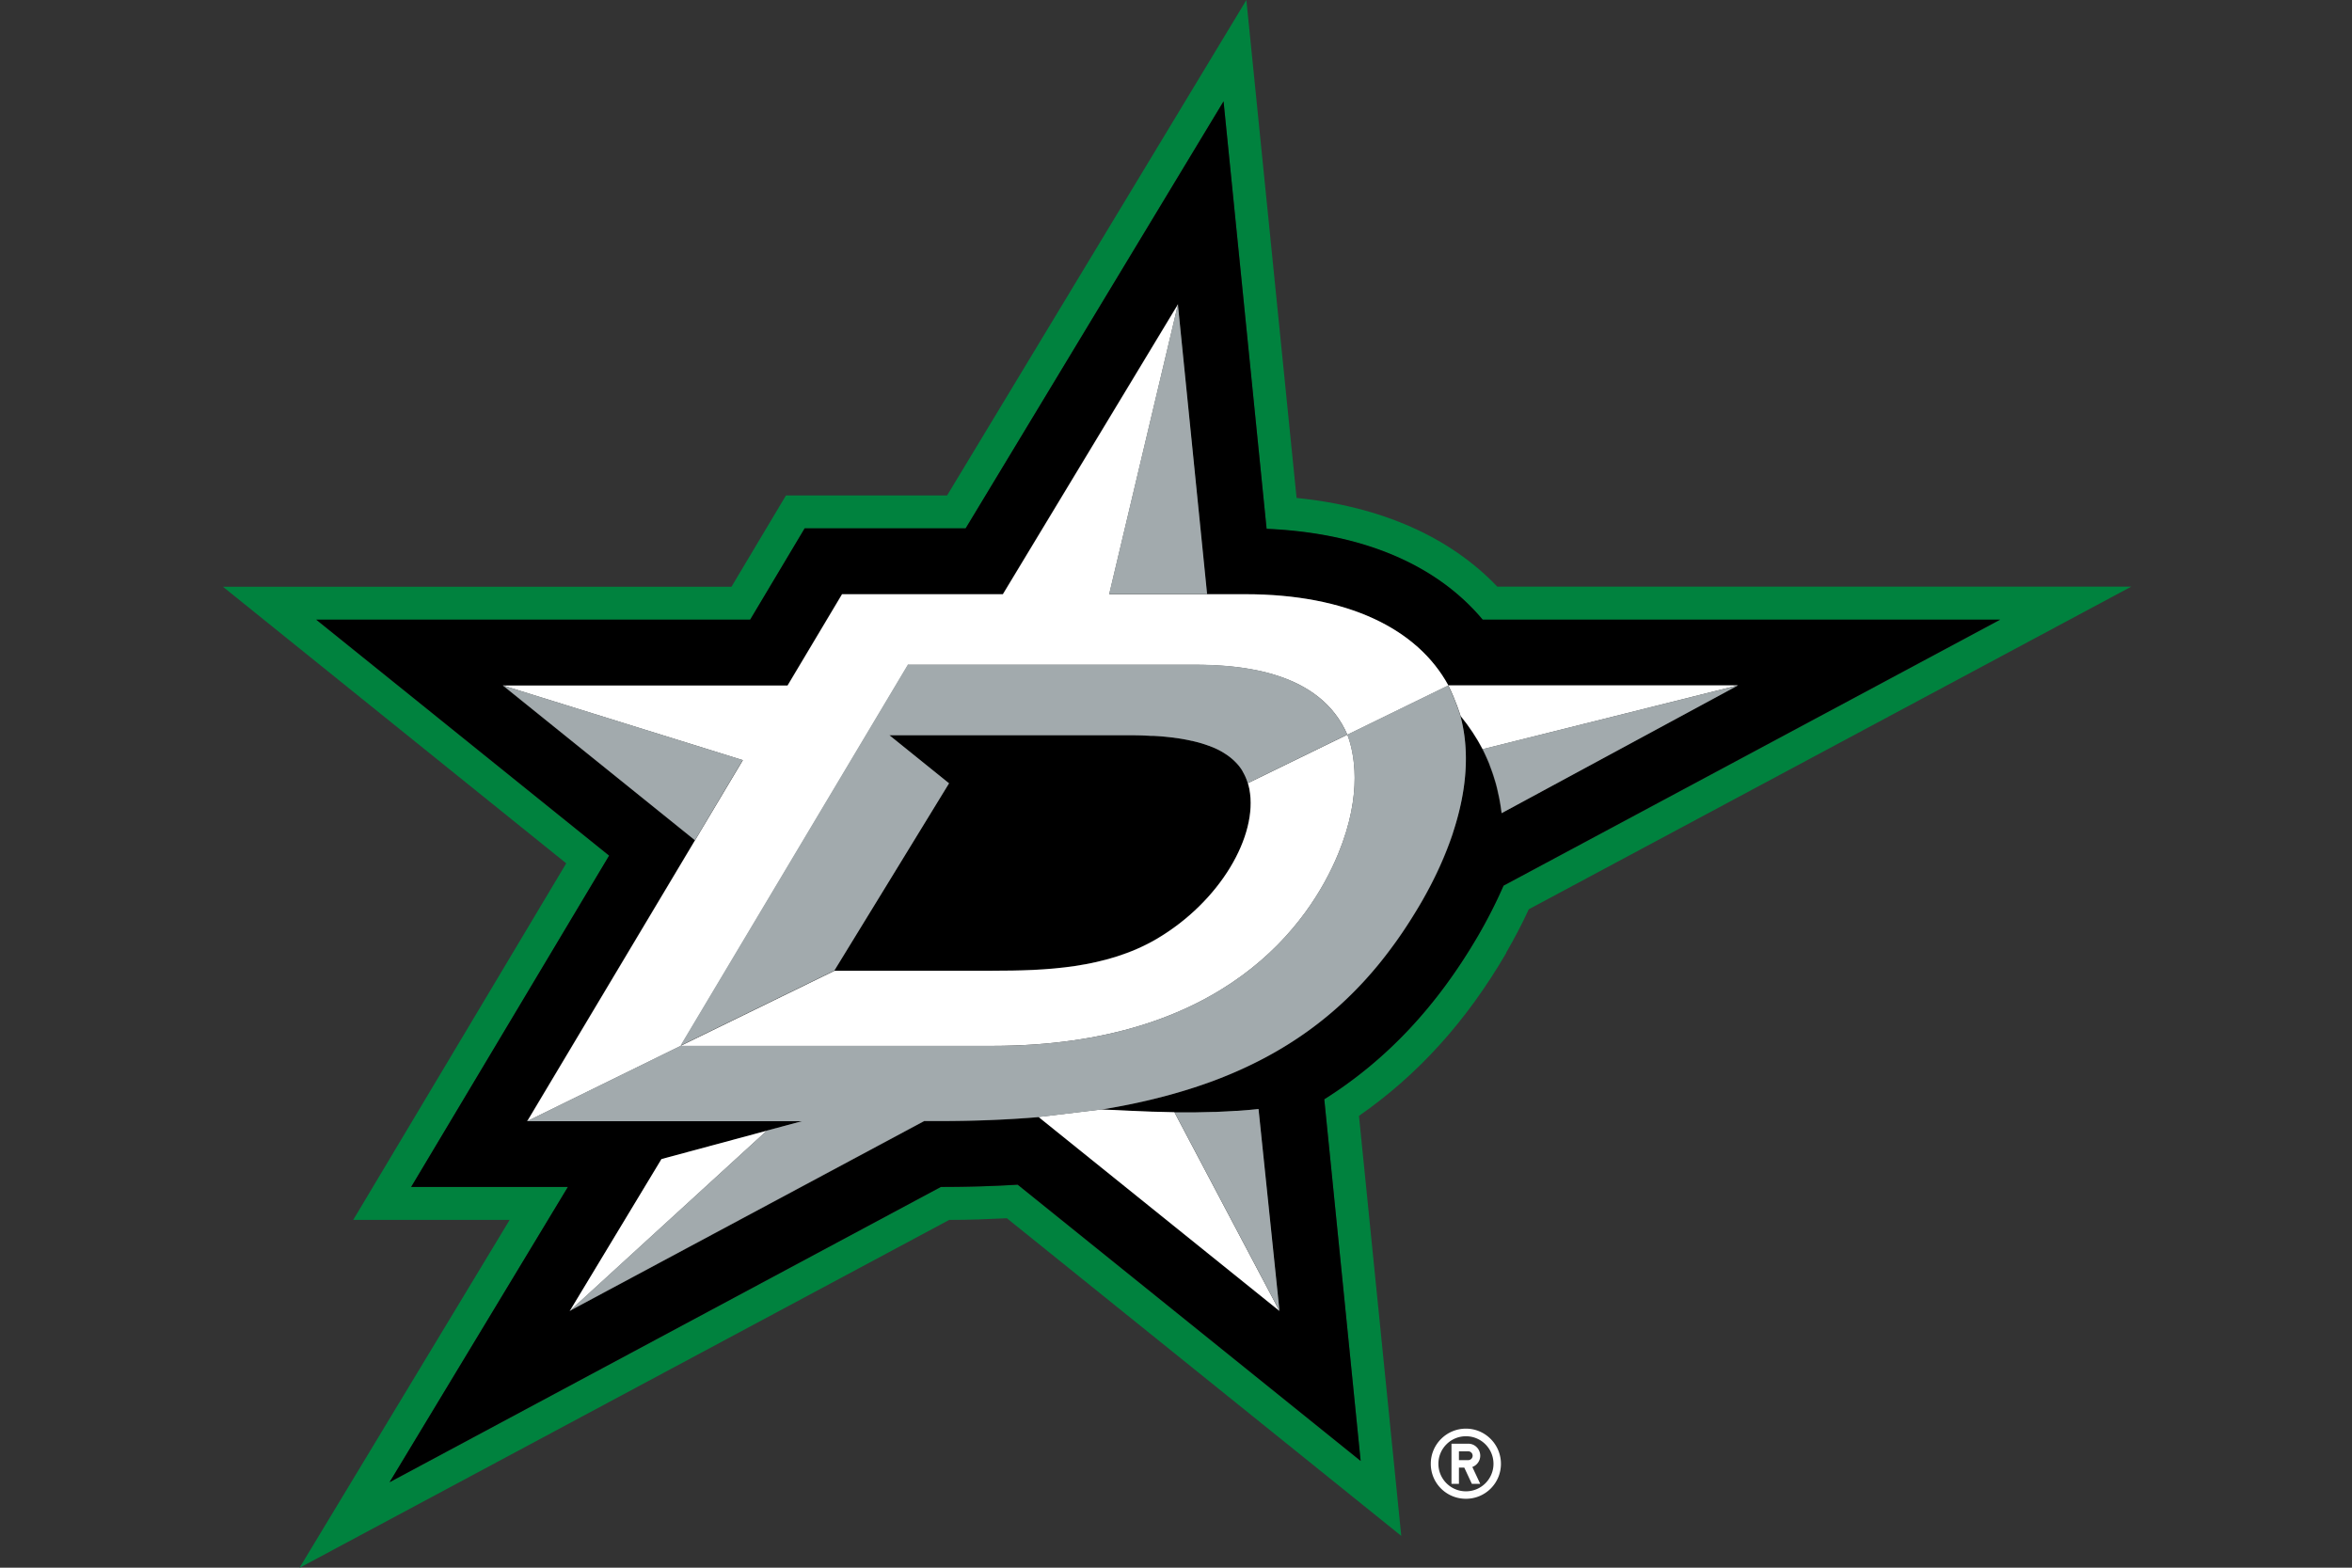 <svg viewBox="0 0 960 640" fill="none" xmlns="http://www.w3.org/2000/svg">
  <rect x="0" y="0" width="960" height="640" fill="#333333" stroke="none"/>
  <g clip-path="url(#a)">
    <path d="M614.738 388.968c3.416-5.9 6.521-11.8 9.254-17.762L869.931 239.48H611.136c-19.377-20.309-47.449-32.73-81.918-36.208L508.723 0 386.561 202.278h-65.77l-22.234 37.264H91L231.111 352.45l-86.948 145.576h63.844l-85.768 142.036 265.192-142.036c7.949 0 15.837-.31 23.538-.683L571.947 627.02l-17.265-171.474c24.035-16.707 43.784-38.506 60.118-66.515m-74.278 59.807 14.843 147.626L415.378 483.68c-10.123.621-20.681.931-31.363.931L159.006 605.159l72.788-120.548h-63.969l80.799-135.266-119.553-96.326h177.126l22.233-37.264h65.708l105.27-174.33 17.575 174.517c38.817 1.677 69.186 14.408 88.191 37.077h211.221L613.62 361.642c-2.981 6.832-6.459 13.787-10.496 20.619-16.768 28.693-37.263 50.554-62.664 66.577" fill="#00823E"></path>
    <path d="M405.069 396.235c21.426 0 46.269-.87 66.888-12.918 26.146-15.278 41.549-42.232 37.946-61.174a27.189 27.189 0 0 0-.621-2.422c-.496-1.739-1.242-3.354-2.111-4.845 0 0-.062-.124-.124-.186a19.062 19.062 0 0 0-3.168-3.913l-.248-.248c-1.18-1.118-2.609-2.174-4.099-3.105a1.925 1.925 0 0 1-.435-.311c-1.553-.932-3.229-1.677-5.093-2.422-.248-.062-.434-.186-.683-.248a49.13 49.13 0 0 0-6.024-1.802c-.248-.062-.559-.124-.87-.186-2.173-.497-4.471-.869-6.955-1.242-.311 0-.684-.062-.994-.124a102.207 102.207 0 0 0-7.95-.683h-.993c-2.795-.125-5.714-.187-8.819-.249h-97.693l12.173 9.813 12.173 9.813-25.774 42.107-21.054 34.407h64.466l.062-.062Z" fill="#000"></path>
    <path d="m613.62 361.58 202.775-108.623H605.173c-19.004-22.669-49.374-35.401-88.19-37.077L499.407 41.362 394.138 215.693H328.43l-22.234 37.264H129.07l119.554 96.326-80.8 135.266h63.969l-72.788 120.547 225.01-120.547c10.682 0 21.24-.31 31.363-.931l139.986 112.784-14.843-147.626c25.401-16.023 45.896-37.884 62.665-66.577 3.975-6.832 7.515-13.788 10.496-20.619m-20.557-21.551c-3.044 9.13-7.329 18.694-13.105 28.631-3.167 5.403-6.459 10.558-9.999 15.526-2.235 3.105-4.471 6.149-6.893 9.068-16.707 20.557-38.071 36.828-67.634 47.945-13.539 5.031-28.755 9.006-46.02 11.8 6.521.187 17.265.932 29.935 1.118h8.26a172.1 172.1 0 0 0 7.95-.186h.683c2.732-.124 5.465-.248 8.198-.435h.497c2.856-.186 5.713-.434 8.632-.745l8.571 82.476-98.251-79.122c-12.608 1.055-26.085 1.614-40.68 1.614h-6.024l-144.706 77.508 37.449-62.043 57.386-15.465H215.087l68.502-114.709-78.439-63.162h116.2l22.234-37.263h65.645l71.484-118.374 11.925 118.374h15.588c41.425 0 70.18 13.974 82.849 37.263h118.25l-96.513 52.169a71.246 71.246 0 0 0-1.056-6.521l-.372-1.677a53.751 53.751 0 0 0-1.118-4.533 64.464 64.464 0 0 0-.559-1.801c-.497-1.491-.994-3.044-1.553-4.472-.186-.435-.31-.87-.497-1.366-.807-1.926-1.614-3.851-2.608-5.714-2.422-4.658-5.403-9.13-9.005-13.601 3.788 13.787 2.857 29.935-3.106 47.759" fill="#000"></path>
    <path d="m370.661 271.278.249.125h116.572c19.75 0 51.362 2.856 62.478 28.568l41.239-20.122c-12.67-23.29-41.425-37.263-82.849-37.263h-55.585l28.072-118.374-71.484 118.374h-65.646l-22.234 37.263h-116.2l97.941 30.494-19.501 32.668L215.21 457.72l62.665-30.742 92.91-155.7h-.124ZM327.375 457.72l-57.386 15.464-37.45 62.044 80.489-73.658 14.347-3.85Z" fill="#fff"></path>
    <path d="m605.175 305.871 104.213-26.084H591.139c2.981 5.838 5.03 12.483 5.03 12.483 3.602 4.409 6.583 8.943 9.006 13.601Zm-95.209 16.334c3.602 18.88-11.862 45.834-37.947 61.174-20.619 12.048-45.461 12.918-66.888 12.918h-64.465l-62.852 30.68h127.193c94.836 0 129.553-50.119 141.229-78.439 10.247-24.905 6.397-41.611 3.726-48.629l-40.617 19.811c.248.808.435 1.615.621 2.423m-86.017 133.9 98.252 79.123-42.853-81.111c-12.67-.186-23.414-.931-29.935-1.117l-25.464 3.043" fill="#fff"></path>
    <path d="M591.138 279.787 549.9 299.909c2.671 7.018 6.521 23.724-3.726 48.629-11.676 28.32-46.455 78.439-141.229 78.439H277.753l-62.665 30.743h112.287l-14.408 3.85-80.489 73.596 144.706-77.508h6.024c14.595 0 28.072-.559 40.679-1.615L449.351 453c17.265-2.795 32.481-6.77 46.02-11.8 29.563-11.055 50.927-27.389 67.633-47.884a204.715 204.715 0 0 0 6.894-9.067c3.54-4.969 6.832-10.124 9.999-15.527 5.776-9.937 10.061-19.501 13.105-28.631 5.9-17.824 6.831-33.972 3.105-47.759 0 0-2.05-6.645-5.031-12.483M513.63 452.751c-2.856.311-5.775.559-8.632.745h-.497c-2.795.187-5.528.311-8.198.435h-.683c-2.733.062-5.341.124-7.95.186h-8.26l42.853 81.11-8.57-82.476h-.063Zm-60.927-210.228h39.996l-11.924-118.311-28.072 118.311Zm-247.49 37.264 78.439 63.223 19.502-32.729-97.941-30.494Z" fill="#A2AAAD"></path>
    <path d="M487.421 271.34H370.848l-.248-.124-92.911 155.699 62.852-30.68 21.053-34.345 25.774-42.107-12.172-9.813-12.173-9.813h97.692c3.105 0 6.024.062 8.819.249h.994c2.795.124 5.465.372 7.949.683.311 0 .684.062.994.124 2.484.31 4.782.745 6.956 1.242.31 0 .559.124.869.186a49.325 49.325 0 0 1 6.025 1.801c.248.063.434.125.683.249 1.863.683 3.54 1.49 5.093 2.422.186.062.31.186.496.31a23.656 23.656 0 0 1 4.099 3.106c.125.062.187.186.249.248a18.998 18.998 0 0 1 3.167 3.913c0 .062 0 .124.062.186.87 1.491 1.615 3.105 2.112 4.844l40.617-19.811c-11.117-25.712-42.729-28.569-62.478-28.569Zm117.753 34.531a94.658 94.658 0 0 1 2.608 5.714c.187.435.311.869.497 1.366.559 1.491 1.118 2.981 1.553 4.472.186.621.372 1.242.559 1.801.434 1.49.807 3.043 1.118 4.534l.372 1.676c.435 2.112.746 4.286 1.056 6.521l96.512-52.168-104.213 26.022-.062.062Z" fill="#A2AAAD"></path>
    <path d="M612.627 597.582c0-7.888-6.397-14.347-14.284-14.347-7.888 0-14.347 6.397-14.347 14.347 0 7.949 6.397 14.284 14.347 14.284a14.247 14.247 0 0 0 14.284-14.284Zm-25.526 0c0-6.211 5.031-11.241 11.242-11.241 6.21 0 11.241 5.03 11.241 11.241 0 6.21-5.031 11.241-11.241 11.241-6.211 0-11.242-5.031-11.242-11.241Z" fill="#fff"></path>
    <path d="m604.179 605.78-3.229-6.894c1.863-.683 3.229-2.484 3.229-4.596 0-2.67-2.173-4.906-4.844-4.906h-6.894v16.396h3.044v-6.646h2.173l3.106 6.646h3.415Zm-4.844-9.689h-3.85v-3.602h3.85a1.802 1.802 0 0 1 0 3.602Z" fill="#fff"></path>
  </g>
  <defs>
    <clipPath id="a">
      <path d="M0 0h960v640H0z" fill="#fff"></path>
    </clipPath>
  </defs>
</svg>
